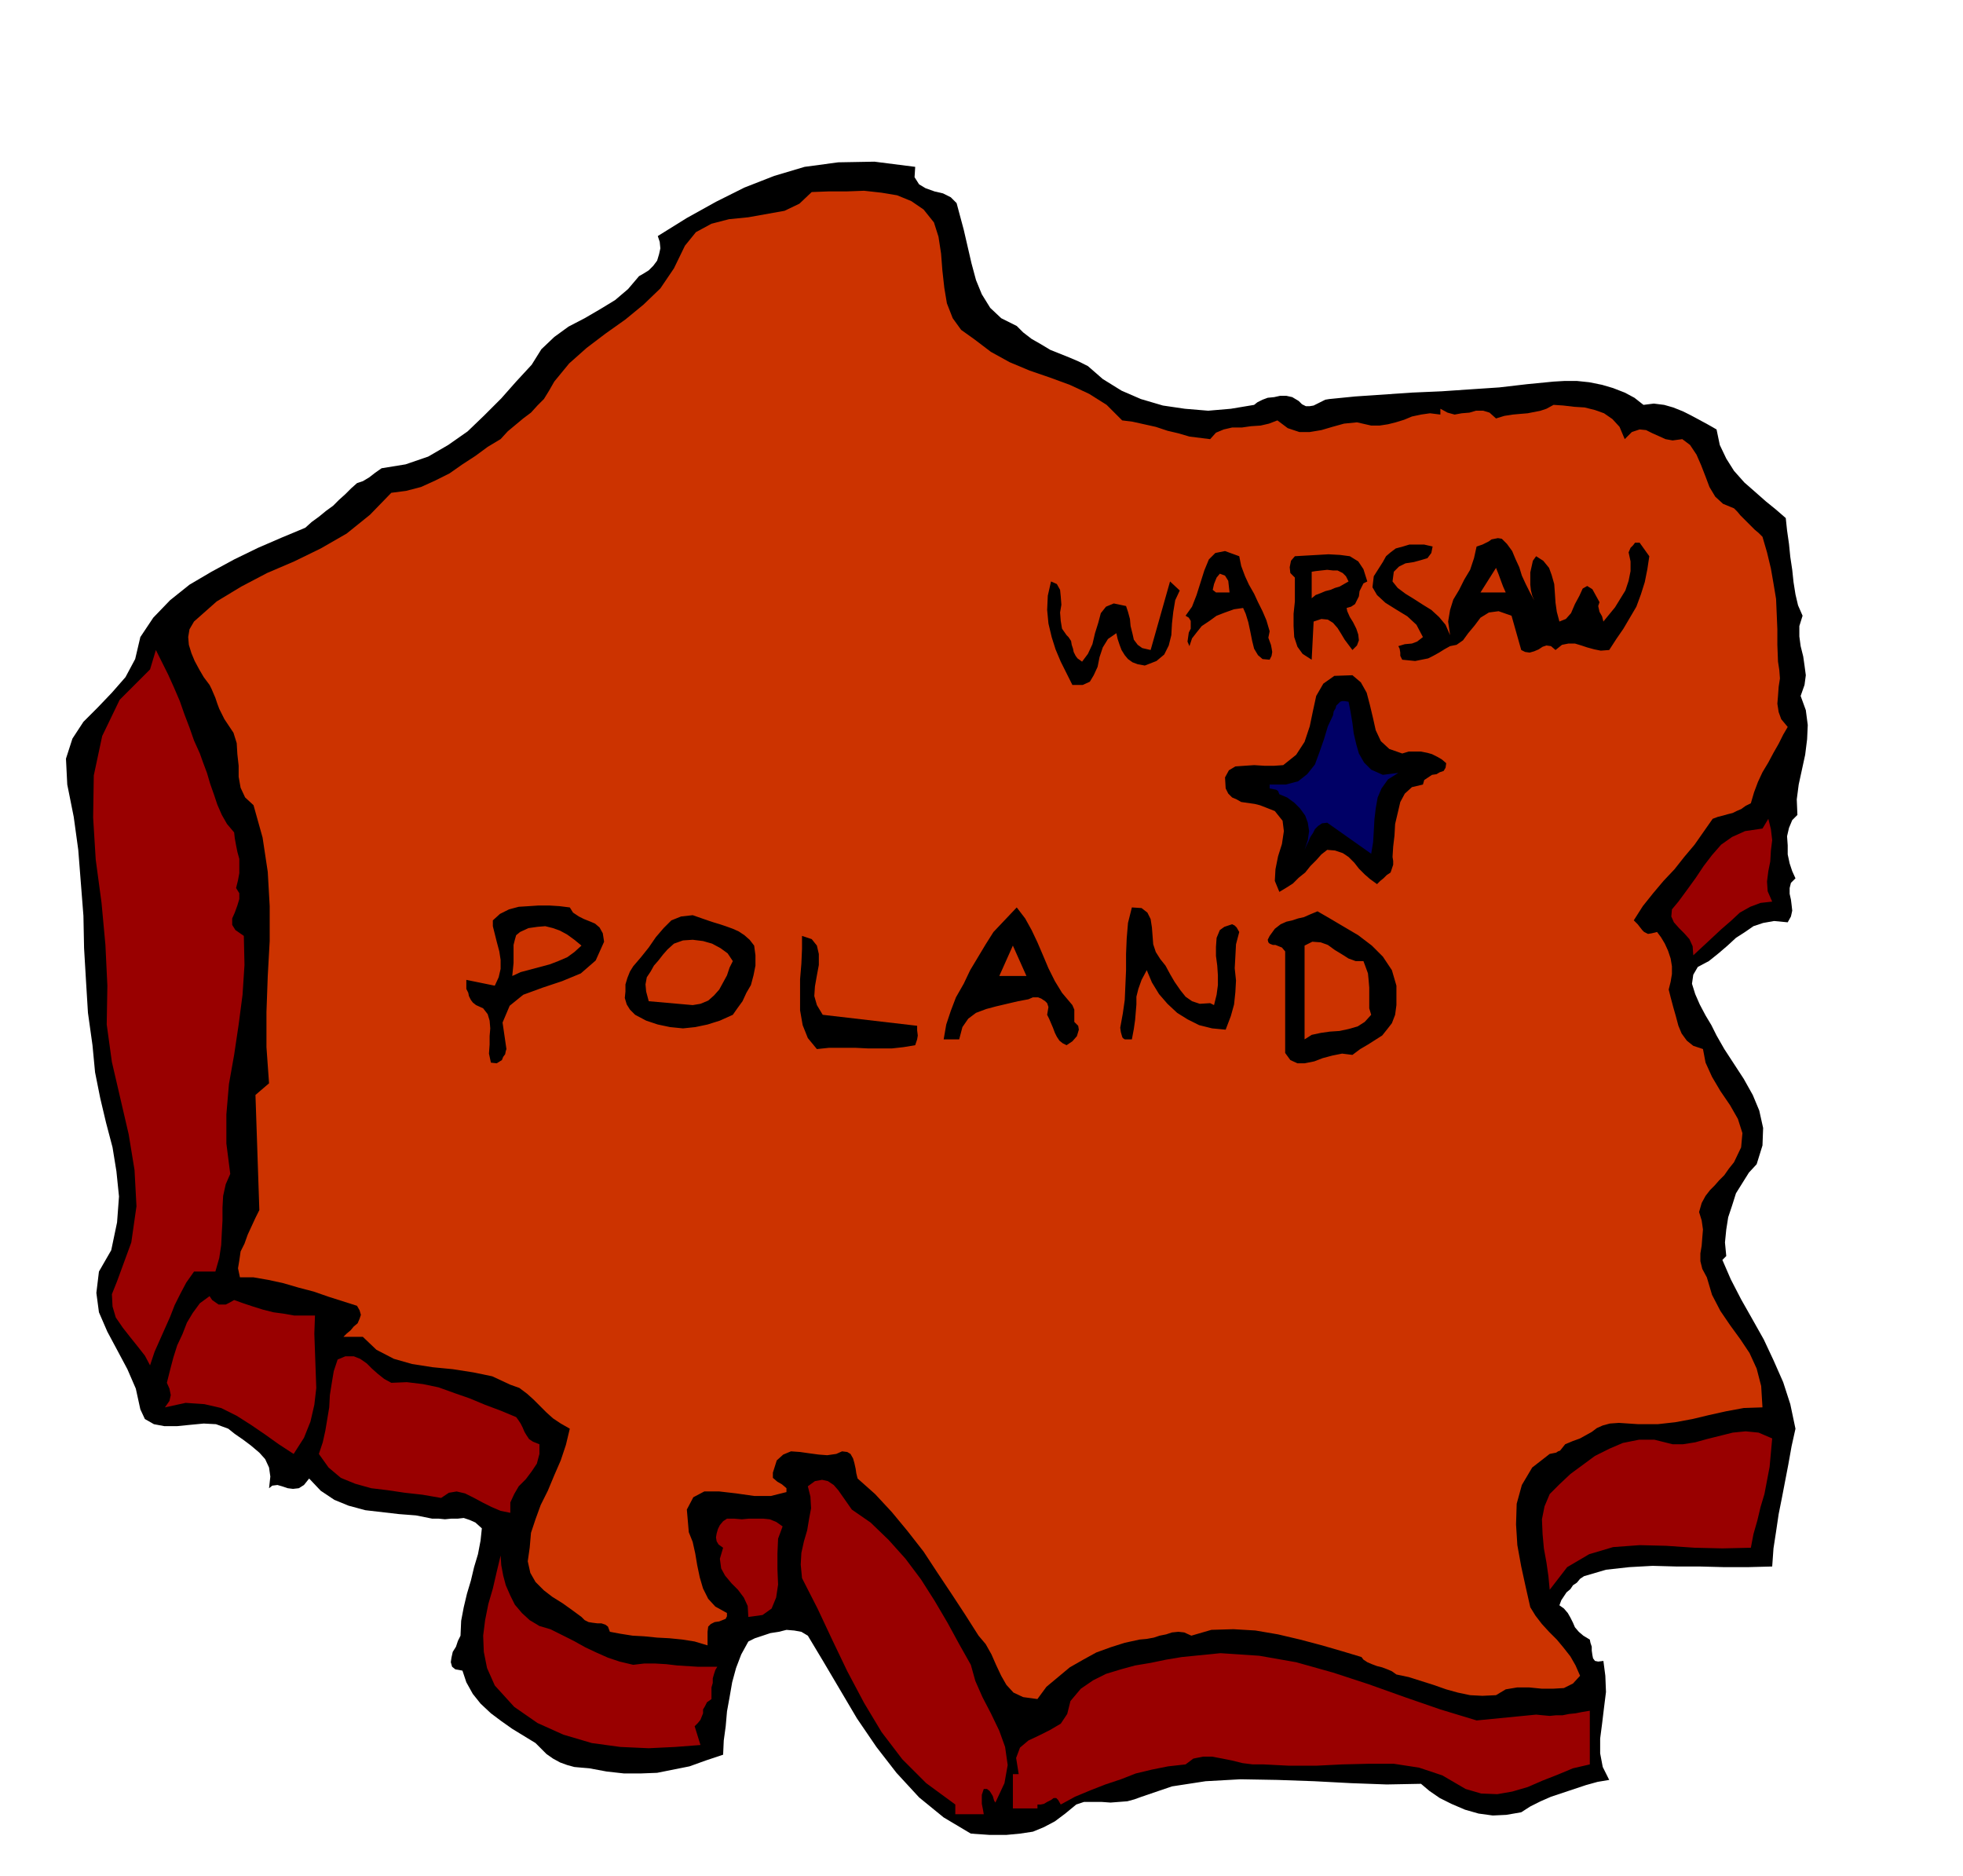 <svg xmlns="http://www.w3.org/2000/svg" fill-rule="evenodd" height="468.594" preserveAspectRatio="none" stroke-linecap="round" viewBox="0 0 3035 2900" width="490.455"><style>.brush1{fill:#000}.pen1{stroke:none}.brush2{fill:#c30}.brush3{fill:#900}</style><path class="pen1 brush1" d="m1415 258-1 16 7 11 10 6 14 5 13 3 12 6 9 9 4 15 7 26 6 26 6 26 7 26 9 22 13 21 17 16 24 12 10 10 13 10 14 8 15 9 15 6 15 6 14 6 14 7 23 20 29 18 30 13 34 10 34 5 36 3 35-3 36-6 5-4 8-4 8-3 10-1 9-2h10l9 2 10 6 5 5 6 3h6l6-1 6-3 6-3 6-3 6-1 40-4 44-3 44-3 46-2 44-3 45-3 43-5 41-4 17-1h19l19 2 20 4 17 5 18 7 15 8 14 11 16-2 16 2 14 4 15 6 12 6 13 7 13 7 14 8 5 24 10 21 12 19 16 18 16 14 17 15 16 13 15 13 2 19 3 21 2 20 3 20 2 19 3 19 4 17 7 16-5 16v16l2 15 4 16 2 14 2 15-2 15-6 17 8 22 3 23-1 22-3 24-5 23-5 23-3 23 1 24-8 8-5 12-3 13 1 14v14l3 14 4 12 5 11-7 7-2 8v9l2 9 1 8 1 9-2 9-5 9-21-2-17 3-15 5-13 9-14 9-13 12-14 12-15 12-17 9-7 12-2 14 5 16 7 16 9 17 9 15 8 16 12 21 15 23 15 23 14 25 10 24 6 27-1 27-9 29-12 13-10 16-10 16-6 19-6 18-3 19-2 20 2 21-6 6 13 30 16 31 17 30 18 32 15 32 15 34 11 34 8 38-6 27-5 28-5 26-5 26-5 25-4 27-4 26-2 28-38 1h-36l-38-1h-36l-37-1-36 2-36 4-34 10-6 4-5 6-6 4-4 6-6 5-4 6-4 6-3 8 7 5 6 7 4 7 4 8 3 7 6 7 7 6 10 6 1 5 2 6v6l1 7 1 5 3 4 5 1 8-1 3 23 1 25-3 24-3 25-3 23v23l4 21 10 20-18 3-18 5-18 6-18 6-18 6-16 7-16 8-14 9-23 4-21 1-22-3-21-6-21-9-18-9-16-11-13-11-53 1-55-2-57-3-57-2-57-1-54 3-52 8-47 16-11 4-11 3-13 1-13 1-14-1h-27l-12 4-17 14-16 12-17 9-17 7-20 3-21 2h-26l-29-2-42-25-38-31-35-38-31-40-30-44-26-44-26-44-24-40-10-6-11-2-12-1-12 3-13 2-12 4-12 4-10 5-11 20-8 21-6 22-4 23-4 22-2 23-3 22-1 22-27 9-25 9-25 5-25 5-26 1h-25l-27-3-27-5-12-1-11-1-11-3-11-4-11-6-10-7-9-9-8-8-18-11-18-11-17-12-16-12-16-15-12-15-10-18-6-18-11-2-5-4-2-7 1-7 2-9 5-8 3-9 4-8 1-23 4-21 5-21 6-20 5-21 6-20 4-21 2-19-10-9-9-4-9-3-9 1h-10l-10 1-10-1h-10l-25-5-26-2-26-3-26-3-26-7-22-9-21-14-18-19-8 10-8 5-9 1-8-1-9-3-7-2-8 1-5 4 2-18-2-14-6-13-9-10-13-11-12-9-13-9-10-8-19-7-19-1-21 2-20 2h-20l-16-3-14-8-7-15-7-32-13-30-16-30-15-28-13-30-4-30 4-33 19-33 9-43 3-40-4-39-6-37-10-38-9-38-8-40-4-42-7-50-3-49-3-51-1-50-4-51-4-51-7-51-10-50-2-40 10-31 17-26 22-22 22-23 21-24 15-28 8-34 20-30 26-27 30-24 34-20 35-19 37-18 37-16 36-15 10-9 11-8 11-9 11-8 9-9 10-9 9-9 9-8 9-3 10-6 9-7 10-7 37-6 35-12 31-18 30-21 26-25 26-26 23-26 24-26 15-24 20-19 22-16 25-13 24-14 23-14 20-17 17-20 7-4 8-5 7-7 6-8 3-10 2-9-1-10-3-9 45-28 45-25 44-22 46-18 47-14 52-7 56-1 63 8z"/><path class="pen1 brush2" d="m1444 344 7 22 4 26 2 26 3 27 4 24 9 23 13 18 21 15 25 19 29 16 31 13 32 11 30 11 30 14 27 17 24 24 16 2 18 4 18 4 18 6 17 4 17 5 16 2 16 2 9-10 12-5 13-3h15l14-2 15-1 13-3 13-5 16 12 18 6h16l18-3 17-5 18-5 20-2 22 5h13l13-2 12-3 13-4 12-5 14-3 14-2 16 2v-9l11 6 11 3 11-2 12-1 10-3h11l10 3 10 9 13-4 13-2 11-1 12-1 10-2 10-2 9-3 11-6 15 1 17 2 16 1 16 4 14 5 13 9 11 12 8 19 11-11 12-4 10 1 10 5 9 4 11 5 11 2 15-2 12 9 10 15 7 16 7 18 6 16 9 15 12 11 17 7 5 5 5 6 5 5 6 6 5 5 6 6 6 5 6 6 7 24 6 25 4 23 4 24 1 23 1 24v24l1 26 2 13 1 13-2 13-1 14-1 12 2 13 4 11 10 12-7 12-7 14-8 14-8 15-9 15-7 15-6 16-5 17-8 4-7 5-7 3-6 3-8 2-7 2-8 2-8 3-14 20-14 20-16 19-15 19-17 18-16 19-16 20-14 22 6 6 7 9 3 3 6 3 6-1 8-2 6 8 6 10 5 11 4 12 2 12v12l-2 12-3 12 3 12 4 15 4 14 4 15 5 12 8 11 10 8 15 5 4 21 10 22 13 22 15 22 12 21 7 22-2 22-11 23-8 10-7 10-8 8-7 8-7 7-7 9-6 11-4 14 4 13 2 14-1 12-1 13-2 12v12l3 12 7 13 8 27 13 25 15 22 16 22 14 21 11 24 7 27 2 33-29 1-27 5-27 6-25 6-27 5-27 3h-30l-30-2-14 1-11 3-9 4-8 6-9 5-9 5-11 4-12 5-4 5-4 5-3 1-3 2-5 1-5 1-27 21-16 27-8 29-1 32 2 32 6 33 7 32 7 31 8 13 10 13 11 12 12 12 10 12 11 14 8 14 7 16-11 12-14 7-17 1h-17l-20-2h-18l-18 3-15 9-21 1-19-1-19-4-18-5-20-7-19-6-19-6-19-4-7-5-7-3-8-3-8-2-8-3-7-3-6-4-3-4-30-9-31-9-34-9-34-8-35-6-34-2-34 1-31 9-11-5-9-1-10 1-9 3-10 2-9 3-11 2-11 1-23 5-22 7-22 8-20 11-21 12-18 15-18 15-14 19-22-3-15-7-11-12-8-14-8-17-7-16-9-16-11-13-21-33-21-32-22-33-21-32-25-32-24-29-26-28-27-24-2-8-1-7-2-9-2-7-4-7-5-3-8-1-9 4-14 2-13-1-15-2-14-2-14-1-12 5-10 9-6 19v8l7 6 7 4 7 6v6l-24 6h-26l-28-4-26-3h-23l-17 9-10 19 3 35 6 15 4 18 3 18 4 19 5 17 8 16 11 12 18 10v5l-2 4-5 2-5 2-7 1-6 3-4 4-1 8v21l-20-6-19-3-20-2-19-1-20-2-18-1-19-3-16-3-3-8-4-3-6-2h-6l-8-1-6-1-6-3-5-5-15-11-14-10-16-10-13-10-13-13-8-14-4-18 3-21 2-23 7-21 8-22 11-22 10-24 10-23 8-24 6-25-14-8-12-8-10-9-9-9-11-11-10-9-12-9-14-5-28-13-29-6-32-5-31-3-32-5-28-8-27-14-21-20h-30l5-5 6-5 5-6 6-5 3-7 2-6-2-7-4-7-22-7-22-7-23-8-23-6-24-7-23-5-23-4h-21l-3-14 2-12 2-14 6-12 5-14 6-13 6-13 6-12-6-178 21-18-4-56v-54l2-56 3-54v-54l-3-53-8-53-14-50-13-12-7-15-3-17v-17l-2-18-1-17-5-16-8-12-6-9-4-8-4-8-3-8-3-9-3-7-3-7-3-6-9-12-7-12-7-13-5-12-4-13-1-12 2-12 7-12 35-31 38-23 40-21 42-18 41-20 40-23 36-29 33-34 23-3 23-6 22-10 22-11 20-14 20-13 19-14 20-12 11-12 12-10 12-10 12-9 10-11 10-10 8-13 8-14 23-28 27-24 29-22 31-22 28-23 26-25 21-31 17-35 17-21 24-13 27-7 30-3 28-5 28-5 23-11 19-18 26-1h28l27-1 27 3 24 4 22 9 19 13 16 20z"/><path class="pen1 brush1" d="m2372 928-3-7-2-8-1-9v-19l2-9 2-9 5-7 11 7 9 11 4 11 4 14 1 14 1 15 2 14 4 15 10-4 8-9 6-14 7-13 5-11 7-4 8 5 11 20-2 6 2 9 4 7 2 8 9-11 9-11 8-13 8-13 5-15 3-15v-15l-3-14 3-7 4-4 3-4h7l15 21-3 20-4 20-6 19-7 19-10 17-10 17-11 16-11 17-13 1-10-2-11-3-9-3-10-3h-10l-10 2-10 8-7-6-7-1-6 2-6 4-7 3-7 2-7-1-6-3-15-53-20-7-15 2-13 8-9 12-10 12-8 11-10 7-10 2-9 5-8 5-9 5-8 4-10 2-10 2-10-1-10-1-3-6v-5l-1-6-2-4 10-3 11-1 8-3 9-7-10-19-14-13-18-11-16-10-13-12-7-12 2-17 14-22 5-9 7-6 8-6 11-3 10-3h23l13 3-2 10-6 8-10 3-11 3-13 2-10 5-8 8-2 15 8 10 12 9 13 8 14 9 13 8 12 11 10 12 7 16-3-21 3-18 5-16 9-15 8-16 9-15 6-18 4-18 9-3 10-5 4-3 5-1 5-1 6 1 8 8 8 11 5 12 6 13 4 13 6 13 6 12 7 13zm-409 48-2 10 4 11 1 5 1 6-1 6-3 6-11-1-7-6-6-10-3-12-3-15-3-14-4-13-4-9-14 2-14 5-13 5-11 8-12 8-8 10-7 9-4 12-3-7 1-7 1-7 3-6v-12l-3-5-5-3 10-14 7-18 6-19 6-19 7-17 10-10 15-3 22 8 3 15 6 16 6 13 8 14 6 13 7 14 6 14 5 17zm151-77-6 3-3 6-3 6-1 8-3 6-3 6-6 4-7 2 1 5 4 9 5 8 5 10 3 9 1 9-3 8-7 7-6-8-6-8-6-10-5-8-7-8-8-5-10-1-12 4-3 59-14-9-8-11-5-15-1-17v-19l2-19v-37l-7-7-1-9 2-10 6-7 17-1 18-1 17-1 18 1 15 2 13 8 8 12 6 19z"/><path class="pen1 brush2" d="M2328 916h-39l24-38 4 10 4 11 3 8 4 9zm-243-17-7 4-7 4-7 2-7 3-8 2-7 3-8 3-6 5v-41l6-1 9-1 9-1 9 1h7l8 4 5 5 4 8zm-184 17h-21l-5-4 2-9 4-10 5-6 8 3 5 8 1 9 1 9z"/><path class="pen1 brush1" d="m1824 913-7 15-3 18-2 18-1 18-4 16-7 14-12 10-18 7-11-2-8-3-7-5-5-6-5-8-3-8-3-9-2-9-13 9-8 13-5 15-3 15-6 13-6 10-11 5h-16l-9-18-9-18-8-19-6-19-5-21-2-21 1-22 5-22 9 4 5 9 1 10 1 13-2 12 1 13 2 12 7 10 3 3 4 6 1 6 2 6 1 5 3 6 3 4 7 5 9-12 7-15 4-17 5-16 4-15 8-10 12-5 19 4 3 9 3 11 1 11 3 12 2 9 6 8 7 5 13 3 30-106 15 14z"/><path class="pen1 brush3" d="m309 1165 5 14 6 16 5 17 6 17 5 15 7 16 8 14 11 13 1 9 2 11 2 10 3 11v22l-2 11-3 12 5 8v9l-3 10-4 11-4 9v10l5 8 13 9 1 45-3 46-6 46-7 47-8 45-4 47v45l6 47-7 16-4 18-1 18v20l-1 18-1 20-3 20-6 21h-33l-12 17-9 17-9 18-7 18-8 18-8 18-8 18-7 21-8-15-11-14-12-15-11-14-11-16-5-17-1-19 8-20 22-60 8-56-3-56-9-55-13-56-13-56-8-58 1-60-3-63-6-65-9-67-4-65 1-65 13-61 27-56 47-47 9-30 9 18 10 20 9 20 9 21 7 20 8 21 7 20 9 20z"/><path class="pen1 brush1" d="m2168 1165 10-3h19l10 2 7 2 8 4 7 4 7 6-1 7-3 5-6 2-5 3-7 1-6 4-6 4-2 7-17 4-11 10-7 13-4 17-4 17-1 18-2 17-1 16 1 6v6l-2 6-2 6-6 4-5 5-5 4-5 5-11-8-8-7-9-9-7-9-9-9-9-6-12-4-12-1-9 7-8 9-9 9-8 10-10 8-9 9-11 7-10 6-7-17 1-18 4-20 6-19 3-20-2-16-12-15-23-9-8-2-7-1-7-1-7-1-7-4-7-3-6-6-4-8-1-17 6-11 10-6 14-1 15-1 16 1h15l14-1 20-16 13-20 8-24 5-24 5-23 11-19 17-12 28-1 13 11 9 16 5 19 5 21 4 18 8 17 13 12 20 7z"/><path class="pen1" style="fill:#006" d="m2085 1085 3 15 3 18 2 16 4 17 4 14 8 14 11 11 18 8 24-3-16 10-10 14-6 14-3 17-2 17-1 18-1 17-3 18-68-48-8 1-6 4-5 5-3 6-4 6-3 7-3 6-3 7 5-15 2-14-2-13-4-11-8-11-9-9-11-8-12-5-2-5-3-2-5-1-5-1v-6h25l19-5 14-11 12-15 7-19 7-20 6-20 8-17 1-6 3-5 1-4 3-3 3-3 3-1h4l6 1z"/><path class="pen1 brush3" d="m2740 1394-18 2-16 6-16 9-14 13-15 13-15 14-14 13-14 13-1-14-5-11-8-9-8-8-8-9-4-9 1-11 10-12 14-19 13-18 12-18 13-17 14-16 17-12 20-9 27-4 9-15 4 16 2 17-2 16-1 17-3 15-2 16 1 15 7 16z"/><path class="pen1 brush1" d="m934 1456-13 29-23 20-29 12-30 10-30 11-21 17-11 26 6 41-1 3-1 5-3 4-2 5-8 5-9-1-3-14 1-14v-13l1-12-1-12-3-10-7-9-11-5-5-4-3-4-3-6-1-5-3-6v-14l44 9 6-13 3-13v-14l-2-13-4-15-3-12-3-12v-9l11-10 14-7 15-4 16-1 15-1h16l16 1 16 2 5 8 9 6 8 4 10 4 7 3 7 6 5 9 2 13zm724 98 3 7v19l6 6 1 6-3 10-7 8-9 6-6-3-5-4-4-6-3-6-3-8-3-7-3-7-3-6 1-6 1-6-2-6-3-3-6-4-5-2h-8l-7 3-16 3-17 4-17 4-15 4-16 6-12 9-9 13-5 19h-24l4-23 7-21 8-21 12-21 10-21 12-20 12-20 12-19 36-38 13 17 10 18 9 19 9 21 8 19 10 20 11 18 16 19zm136-71 8 10 7 13 7 12 9 13 8 10 10 7 12 4 16-1 6 3 4-16 2-15v-15l-1-15-2-15v-14l1-14 5-12 7-5 9-3 3-1 4 2 3 3 4 7-5 19-1 19-1 18 2 19-1 18-2 19-5 18-8 21-21-2-20-5-18-9-16-10-15-14-13-15-11-18-8-19-8 15-5 14-3 12v12l-1 12-1 12-2 14-3 16h-11l-3-2-1-2-2-7-1-7 4-22 3-21 1-23 1-23v-25l1-24 2-24 6-24 15 1 9 7 5 10 2 13 1 13 1 13 4 12 7 11zm365 71-2 15-5 13-7 9-8 10-11 7-11 7-12 7-12 9-16-2-15 3-15 4-13 5-15 3h-11l-11-5-8-11v-157l-5-6-5-2-5-2h-4l-5-2-2-2-1-4 3-6 8-11 9-7 9-4 9-2 9-3 9-2 9-4 12-5 19 11 22 13 22 13 21 16 17 17 14 21 7 24v30zm-993-92 2 15v16l-3 15-4 15-7 12-6 13-8 11-7 10-20 9-19 6-19 4-19 2-20-2-19-4-18-6-17-9-8-8-5-8-3-10 1-10v-11l3-10 4-10 5-8 12-14 12-15 11-16 12-14 12-12 15-6 18-2 23 8 9 3 10 3 9 3 11 4 9 4 9 6 8 7 7 9z"/><path class="pen1 brush2" d="m899 1462-11 10-11 8-14 6-13 5-15 4-15 4-15 4-13 6 1-10 1-10v-28l2-8 2-7 6-5 13-6 14-2 12-1 12 3 11 4 11 6 11 8 11 9z"/><path class="pen1 brush1" d="m1263 1554 9 15 146 17v7l1 8-1 6-3 9-18 3-18 2h-37l-20-1h-40l-19 2-14-17-8-20-4-23v-48l2-24 1-23v-20l15 5 8 10 3 13v17l-3 16-3 17-1 15 4 14z"/><path class="pen1 brush2" d="m1133 1486-5 10-4 12-6 11-6 11-8 9-9 8-12 5-12 2-68-6-4-15-1-11 2-11 6-9 5-9 7-8 7-9 7-8 10-9 14-5 15-1 16 2 14 4 13 7 11 8 8 12zm412 23 21-47 21 47h-42zm563-23 3 8 4 11 1 10 1 12v32l3 10-10 11-11 7-14 4-14 3-15 1-14 2-14 3-11 7v-145l12-6 13 1 11 4 11 8 10 6 11 7 11 4h12z"/><path class="pen1 brush3" d="m362 2010 14 5 15 5 16 5 16 4 15 2 17 3h32l-1 28 1 28 1 28 1 28-3 26-6 26-10 25-16 25-23-15-21-15-22-15-22-14-24-12-26-6-29-2-32 7 7-10 2-9-2-10-4-9 5-20 5-19 6-19 8-17 7-18 9-15 11-15 15-11 4 6 10 7h11l6-3 7-4zm243 128 24-1 25 3 24 5 25 9 23 8 24 10 24 9 24 10 3 4 4 6 3 6 3 7 3 5 4 6 6 4 10 4v15l-4 15-8 12-9 12-11 11-7 12-6 13v16l-15-3-14-6-14-7-13-7-14-7-13-3-12 2-12 8-29-5-27-3-27-4-25-3-25-7-22-9-19-16-15-21 6-18 4-18 3-18 3-18 1-19 3-19 3-18 6-18 12-5h13l10 4 10 7 8 8 9 8 10 8 11 6zm2135 86-2 22-2 22-4 21-4 21-6 20-5 21-6 21-4 21-44 1-43-1-44-3-41-1-41 3-37 11-34 20-27 35-2-21-3-21-4-22-2-22-1-23 4-20 8-19 15-15 17-16 19-14 19-14 22-11 21-9 25-5h24l28 7h16l19-3 18-5 20-5 20-5 20-2 20 2 21 9zm-1423 110 29 20 28 27 26 29 24 32 21 33 20 34 18 33 18 32 7 25 11 25 13 25 13 27 9 25 4 28-5 28-14 30-2-3-2-7-3-5-2-3-4-3h-5l-3 9v14l1 5 1 5 1 6h-44v-15l-45-33-37-37-32-42-27-45-26-49-23-48-23-49-24-47-2-21 1-18 4-18 5-17 3-18 3-16-1-18-4-16 11-8 11-2 9 2 9 6 7 8 7 10 7 10 7 10zm-107 26-7 19-1 23v24l1 24-3 20-7 17-14 10-22 3-1-17-6-13-9-12-10-10-10-12-6-11-2-15 5-17-7-5-3-5-1-6 1-6 2-7 3-6 5-6 6-4h11l12 1 11-1h22l10 1 10 4 10 7zm-376 154 17 5 18 9 18 9 18 10 17 8 18 8 18 6 21 5 17-2h17l17 1 17 2 16 1 16 1h30l-3 5-2 6-2 7v7l-2 7v18l-7 5-3 6-3 5v6l-2 5-2 5-4 5-5 5 9 29-39 3-41 2-44-2-44-6-44-13-40-18-36-25-30-33-12-27-5-25-1-25 3-24 5-25 7-24 6-26 6-25 1 15 3 16 4 15 7 16 7 14 11 13 12 11 15 9zm1541 137 10 1 11 1 10-1h10l10-2 10-1 10-2 12-2v83l-26 6-24 10-23 9-23 10-24 7-23 4-25-1-24-7-36-21-36-12-39-6h-39l-41 1-40 2h-42l-39-2h-17l-16-2-16-4-15-3-16-3h-14l-15 3-12 9-27 3-25 5-25 6-23 9-24 8-23 9-24 10-22 12-4-7-3-3h-4l-4 3-6 3-5 3-5 1h-5v6h-38v-53h9l-4-25 6-16 13-11 17-8 16-8 17-10 10-15 5-20 16-19 19-13 20-10 23-7 22-6 24-4 24-5 24-4 60-6 60 4 57 10 57 16 55 18 56 20 55 19 56 17 92-9z"/></svg>

